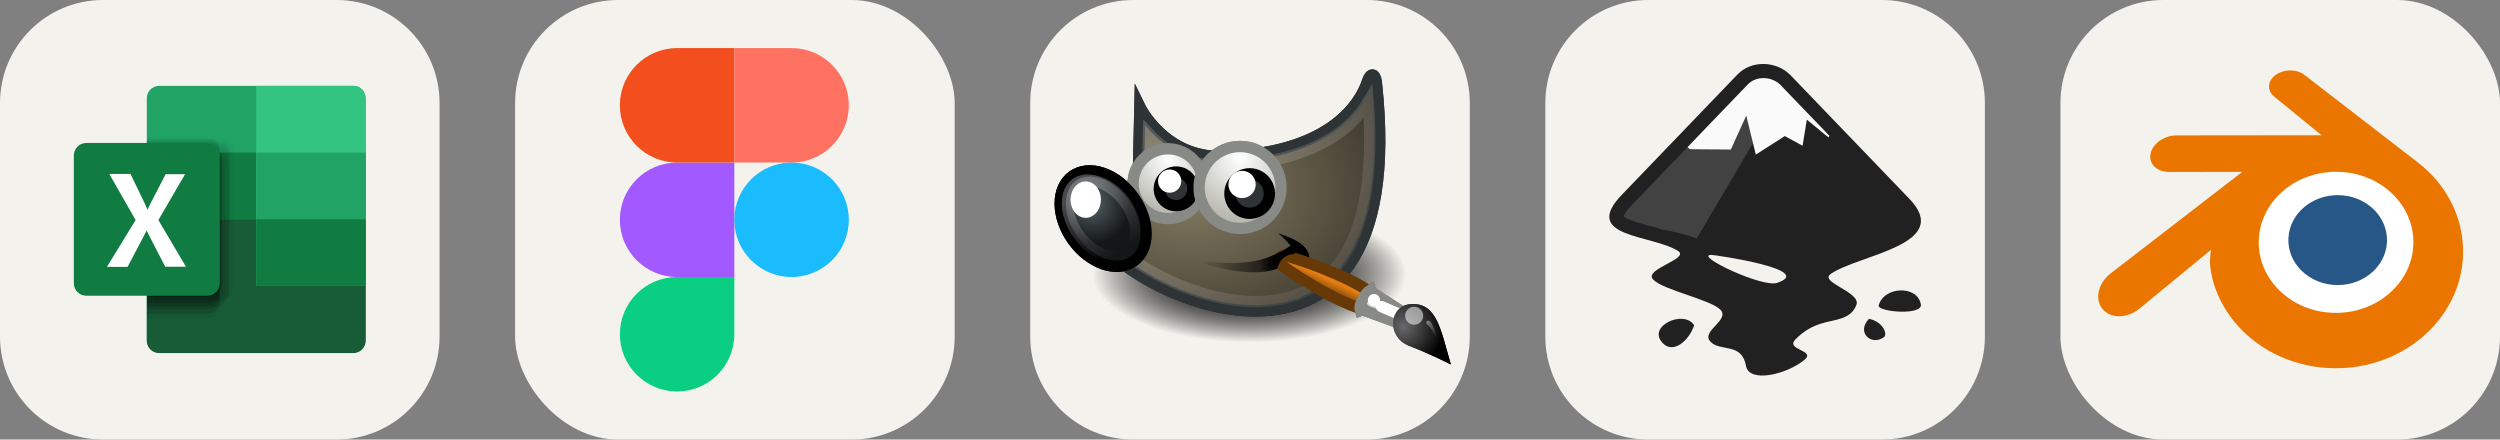 
            <svg width="273" height="48" viewBox="0 0 1456 256" fill="none" xmlns="http://www.w3.org/2000/svg" xmlns:xlink="http://www.w3.org/1999/xlink" version="1.1">
        
		<rect x="0" y="0" width="1456" height="256" fill="#808080" stroke="none"/>
        
		<g transform="translate(0, 0)">
            
			<svg width="256" height="256" viewBox="0 0 256 256" fill="none" xmlns="http://www.w3.org/2000/svg">
<path d="M196 0H60C26.863 0 0 26.863 0 60V196C0 229.137 26.863 256 60 256H196C229.137 256 256 229.137 256 196V60C256 26.863 229.137 0 196 0Z" fill="#F4F2ED"/>
<path d="M92.548 50H205.865C206.806 49.995 207.737 50.183 208.601 50.555C209.465 50.926 210.243 51.472 210.886 52.158C212.213 53.581 212.952 55.454 212.956 57.399V197.894C212.952 199.84 212.213 201.712 210.886 203.135C210.243 203.821 209.465 204.367 208.601 204.739C207.737 205.11 206.806 205.299 205.865 205.293H92.548C91.602 205.276 90.668 205.072 89.8 204.692C88.933 204.313 88.149 203.766 87.494 203.082C86.84 202.398 86.326 201.592 85.984 200.709C85.642 199.826 85.478 198.885 85.501 197.938V57.399C85.454 55.491 86.164 53.641 87.476 52.255C88.788 50.868 90.596 50.058 92.504 50H92.548Z" fill="#21A366"/>
<path d="M85.502 127.646V198.114C85.454 199.061 85.595 200.007 85.915 200.899C86.236 201.791 86.729 202.611 87.368 203.311C88.007 204.011 88.778 204.578 89.637 204.979C90.495 205.379 91.425 205.606 92.372 205.645H205.865C206.818 205.628 207.757 205.423 208.63 205.041C209.503 204.659 210.291 204.109 210.95 203.421C211.609 202.733 212.126 201.922 212.47 201.034C212.814 200.146 212.979 199.199 212.956 198.246V127.779L85.502 127.646Z" fill="#185C37"/>
<path d="M85.502 88.846H212.956V127.691H85.502V88.846Z" fill="#107C41"/>
<path d="M205.865 50H149.229V166.492H212.956V57.399C212.952 55.454 212.213 53.581 210.886 52.158C210.243 51.472 209.465 50.926 208.601 50.555C207.737 50.183 206.806 49.995 205.865 50Z" fill="#33C481"/>
<path d="M149.229 88.846H213V127.691H149.229V88.846Z" fill="#21A366"/>
<path d="M149.229 127.646H213V166.492H149.229V127.646Z" fill="#107C41"/>
<g opacity="0.67">
<path opacity="0.05" d="M130.6 81.711H93.561C92.845 81.734 92.166 82.038 91.672 82.557C91.177 83.076 90.907 83.769 90.919 84.486V170.853C90.907 171.211 90.966 171.569 91.092 171.904C91.219 172.24 91.41 172.548 91.656 172.81C91.901 173.071 92.196 173.282 92.523 173.43C92.85 173.578 93.203 173.66 93.561 173.671H130.6C131.311 173.654 132.012 173.497 132.663 173.209C133.313 172.921 133.901 172.507 134.392 171.992C134.882 171.476 135.267 170.869 135.523 170.205C135.779 169.541 135.902 168.833 135.884 168.122V87.26C135.902 86.549 135.779 85.841 135.523 85.177C135.267 84.513 134.882 83.906 134.392 83.391C133.901 82.875 133.313 82.462 132.663 82.174C132.012 81.885 131.311 81.728 130.6 81.711Z" fill="black"/>
<path opacity="0.1" d="M120.867 96.289H85.634V185.431H120.867C122.763 185.419 124.577 184.658 125.914 183.312C127.251 181.967 128.001 180.148 128.001 178.252V103.38C127.978 101.499 127.218 99.702 125.883 98.376C124.549 97.05 122.748 96.3 120.867 96.289Z" fill="black"/>
<path opacity="0.2" d="M120.867 91.136H85.634V180.189H120.867C122.755 180.178 124.563 179.422 125.899 178.087C127.234 176.751 127.99 174.943 128.001 173.054V98.183C127.967 96.309 127.201 94.523 125.868 93.207C124.535 91.89 122.74 91.147 120.867 91.136Z" fill="black"/>
<path opacity="0.1" d="M128.53 83.473H91.535C90.826 83.496 90.154 83.793 89.661 84.303C89.168 84.813 88.892 85.494 88.893 86.203V172.614C88.881 172.971 88.94 173.326 89.067 173.659C89.194 173.993 89.386 174.297 89.632 174.555C89.879 174.814 90.173 175.02 90.5 175.164C90.827 175.307 91.179 175.383 91.535 175.389H128.53C129.245 175.377 129.951 175.225 130.606 174.939C131.262 174.653 131.855 174.241 132.35 173.725C132.846 173.209 133.234 172.6 133.493 171.933C133.752 171.266 133.876 170.555 133.859 169.84V88.978C133.882 88.267 133.763 87.559 133.509 86.895C133.254 86.231 132.869 85.624 132.377 85.111C131.884 84.598 131.294 84.189 130.641 83.907C129.988 83.626 129.285 83.478 128.574 83.473H128.53Z" fill="black"/>
<path opacity="0.1" d="M128.486 85.719H91.447C91.088 85.73 90.736 85.812 90.409 85.96C90.082 86.108 89.787 86.319 89.542 86.58C89.296 86.842 89.105 87.15 88.978 87.486C88.852 87.821 88.793 88.179 88.805 88.537V174.024C88.804 174.737 89.078 175.424 89.57 175.94C90.062 176.457 90.734 176.764 91.447 176.798H128.486C129.199 176.77 129.9 176.6 130.547 176.298C131.194 175.996 131.775 175.568 132.254 175.039C132.734 174.51 133.104 173.891 133.341 173.217C133.579 172.544 133.68 171.83 133.638 171.117V91.268C133.686 89.85 133.171 88.471 132.206 87.431C131.24 86.392 129.903 85.776 128.486 85.719Z" fill="black"/>
<path opacity="0.01" d="M122.496 79.2H85.502V151.694H84.973V163.057C84.967 163.41 85.031 163.76 85.161 164.088C85.29 164.416 85.484 164.716 85.729 164.969C85.974 165.223 86.267 165.426 86.591 165.566C86.915 165.706 87.263 165.782 87.616 165.787L117.035 160.15C119.986 160.15 127.825 157.507 127.825 154.468V84.749C127.843 84.034 127.718 83.323 127.459 82.656C127.201 81.989 126.812 81.38 126.317 80.865C125.821 80.349 125.229 79.936 124.573 79.65C123.917 79.365 123.211 79.212 122.496 79.2Z" fill="black"/>
<path opacity="0.2" d="M120.867 93.603H85.634V182.656H120.867C122.755 182.644 124.563 181.889 125.899 180.554C127.234 179.218 127.99 177.41 128.001 175.521V100.649C127.967 98.776 127.201 96.99 125.868 95.674C124.535 94.357 122.74 93.614 120.867 93.603Z" fill="black"/>
<path opacity="0.3" d="M120.911 85.807H85.678V172.922H120.911C122.795 172.911 124.599 172.154 125.927 170.817C127.256 169.48 128.001 167.672 128.001 165.787V92.942C128.001 91.057 127.256 89.249 125.927 87.912C124.599 86.575 122.795 85.818 120.911 85.807Z" fill="black"/>
<path opacity="0.3" d="M120.867 85.807H85.634V172.658H120.867C122.759 172.658 124.573 171.906 125.911 170.568C127.25 169.23 128.001 167.415 128.001 165.523V92.942C128.001 91.049 127.25 89.234 125.911 87.896C124.573 86.558 122.759 85.807 120.867 85.807Z" fill="black"/>
<path opacity="0.3" d="M120.867 87.568H85.634V176.622H120.867C121.805 176.628 122.735 176.447 123.604 176.091C124.472 175.734 125.261 175.209 125.925 174.545C126.588 173.881 127.113 173.093 127.47 172.224C127.826 171.356 128.007 170.426 128.001 169.487V94.615C127.967 92.742 127.201 90.956 125.868 89.639C124.535 88.323 122.74 87.579 120.867 87.568Z" fill="black"/>
<path opacity="0.2" d="M120.867 89.241H85.634V178.295H120.867C122.767 178.272 124.581 177.5 125.917 176.148C127.252 174.796 128.001 172.972 128.001 171.072V96.2C127.955 94.338 127.183 92.569 125.85 91.268C124.517 89.968 122.729 89.241 120.867 89.241Z" fill="black"/>
<path opacity="0.1" d="M127.605 88.537H90.611C90.25 88.537 89.894 88.609 89.562 88.75C89.23 88.89 88.93 89.096 88.679 89.355C88.428 89.614 88.232 89.92 88.103 90.257C87.973 90.593 87.912 90.952 87.924 91.312V172.217C87.918 172.576 87.983 172.932 88.115 173.266C88.247 173.599 88.443 173.904 88.693 174.161C88.942 174.419 89.24 174.625 89.569 174.768C89.898 174.91 90.252 174.986 90.611 174.992H127.605C128.316 174.975 129.017 174.818 129.668 174.53C130.319 174.241 130.906 173.828 131.397 173.312C131.888 172.797 132.272 172.19 132.529 171.526C132.785 170.862 132.907 170.154 132.89 169.443V93.866C132.878 92.464 132.319 91.122 131.332 90.126C130.345 89.13 129.007 88.56 127.605 88.537Z" fill="black"/>
<path opacity="0.2" d="M123.509 88.537H86.559C86.245 88.429 85.904 88.429 85.59 88.537V172.922C85.912 172.963 86.237 172.963 86.559 172.922H123.597C124.309 172.905 125.01 172.747 125.66 172.459C126.311 172.171 126.899 171.757 127.389 171.242C127.88 170.727 128.265 170.12 128.521 169.456C128.777 168.792 128.9 168.084 128.882 167.372V93.866C128.906 93.153 128.787 92.442 128.533 91.776C128.279 91.109 127.895 90.5 127.403 89.983C126.911 89.467 126.321 89.053 125.668 88.767C125.014 88.481 124.31 88.328 123.597 88.316L123.509 88.537Z" fill="black"/>
<path opacity="0.3" d="M114.216 83.517H87.263C86.907 83.522 86.555 83.599 86.228 83.742C85.901 83.885 85.606 84.092 85.361 84.35C85.115 84.608 84.922 84.913 84.795 85.246C84.668 85.579 84.609 85.935 84.621 86.291V167.329C84.621 168.038 84.896 168.72 85.389 169.229C85.882 169.739 86.555 170.037 87.263 170.06H124.302C125.731 170.025 127.088 169.427 128.078 168.396C129.068 167.364 129.61 165.984 129.587 164.554V91.488C129.587 88.229 122.408 86.423 121.615 85.41C119.343 84.179 116.801 83.528 114.216 83.517Z" fill="black"/>
<path opacity="0.1" d="M125.843 92.28H88.805C88.092 92.314 87.42 92.621 86.928 93.138C86.436 93.655 86.162 94.341 86.162 95.055V176.137C86.151 176.495 86.21 176.853 86.336 177.189C86.463 177.524 86.654 177.832 86.899 178.094C87.145 178.356 87.439 178.566 87.766 178.714C88.093 178.862 88.446 178.944 88.805 178.955H125.843C127.268 178.91 128.619 178.308 129.607 177.279C130.594 176.25 131.14 174.876 131.128 173.45V97.83C131.164 96.4 130.633 95.015 129.651 93.975C128.669 92.936 127.316 92.326 125.887 92.28H125.843Z" fill="black"/>
<path opacity="0.1" d="M122.496 80.741H85.502V153.279H84.973V164.642C84.961 164.998 85.021 165.353 85.148 165.687C85.275 166.02 85.467 166.325 85.713 166.583C85.959 166.841 86.254 167.048 86.58 167.191C86.907 167.334 87.259 167.411 87.616 167.416L117.035 161.735C119.986 161.735 127.825 159.092 127.825 156.054V86.29C127.842 85.575 127.718 84.864 127.459 84.197C127.2 83.53 126.812 82.921 126.317 82.406C125.821 81.889 125.229 81.477 124.573 81.191C123.917 80.906 123.211 80.753 122.496 80.741Z" fill="black"/>
<path opacity="0.15" d="M122.496 82.151H85.502V154.601H84.973V165.92C84.961 166.276 85.021 166.631 85.148 166.965C85.275 167.298 85.467 167.603 85.713 167.861C85.959 168.119 86.254 168.326 86.58 168.469C86.907 168.612 87.259 168.689 87.616 168.694L117.035 163.057C119.986 163.057 127.825 160.414 127.825 157.376V87.701C127.842 86.986 127.718 86.274 127.459 85.607C127.2 84.941 126.812 84.332 126.317 83.816C125.821 83.3 125.229 82.887 124.573 82.601C123.917 82.316 123.211 82.163 122.496 82.151Z" fill="black"/>
</g>
<path d="M50.093 83.252H120.911C122.834 83.31 124.657 84.123 125.985 85.517C127.312 86.91 128.037 88.771 128.001 90.695V164.642C128.073 166.567 127.382 168.442 126.079 169.861C124.776 171.279 122.966 172.126 121.043 172.217H50.093C49.14 172.2 48.201 171.995 47.328 171.613C46.456 171.231 45.667 170.681 45.008 169.993C44.349 169.305 43.833 168.494 43.488 167.606C43.144 166.718 42.979 165.77 43.002 164.818V90.695C42.967 88.771 43.691 86.91 45.018 85.517C46.346 84.123 48.169 83.31 50.093 83.252Z" fill="#107C41"/>
<path d="M62.292 155.393L78.984 128.174L63.657 101.309H75.989L84.312 118.485C84.904 119.72 85.433 120.984 85.898 122.273C86.426 120.996 87.043 119.674 87.659 118.485L96.468 101.441H107.786L92.24 128.174L108.315 155.348H96.248L86.558 136.63C86.118 135.815 85.721 134.977 85.369 134.12C85.078 134.967 84.694 135.779 84.224 136.542L74.315 155.437L62.292 155.393Z" fill="white"/>
</svg>

		</g>
		
		<g transform="translate(300, 0)">
            
			<svg xmlns="http://www.w3.org/2000/svg" width="256" height="256" fill="none" viewBox="0 0 256 256"><rect width="256" height="256" fill="#F4F2ED" rx="60"/><g clip-path="url(#clip0_4_187)"><path fill="#0ACF83" d="M94.347 228C112.747 228 127.68 213.067 127.68 194.667V161.333H94.347C75.947 161.333 61.013 176.267 61.013 194.667C61.013 213.067 75.947 228 94.347 228Z"/><path fill="#A259FF" d="M61.013 128C61.013 109.6 75.947 94.667 94.347 94.667H127.68V161.333H94.347C75.947 161.333 61.013 146.4 61.013 128Z"/><path fill="#F24E1E" d="M61.013 61.333C61.013 42.933 75.947 28 94.347 28H127.68V94.667H94.347C75.947 94.667 61.013 79.733 61.013 61.333Z"/><path fill="#FF7262" d="M127.68 28H161.013C179.413 28 194.347 42.933 194.347 61.333C194.347 79.733 179.413 94.667 161.013 94.667H127.68V28Z"/><path fill="#1ABCFE" d="M194.347 128C194.347 146.4 179.413 161.333 161.013 161.333C142.613 161.333 127.68 146.4 127.68 128C127.68 109.6 142.613 94.667 161.013 94.667C179.413 94.667 194.347 109.6 194.347 128Z"/></g><defs><clipPath id="clip0_4_187"><rect width="133.36" height="200" fill="#fff" transform="translate(61 28)"/></clipPath></defs></svg>
		</g>
		
		<g transform="translate(600, 0)">
            
			<svg width="256" height="256" viewBox="0 0 256 256" fill="none" xmlns="http://www.w3.org/2000/svg">
    <path d="M196 0H60C26.863 0 0 26.863 0 60V196C0 229.137 26.863 256 60 256H196C229.137 256 256 229.137 256 196V60C256 26.863 229.137 0 196 0Z" fill="#F4F2ED"/>
    <g clip-path="url(#clip0_38_376)">
        <path fill-rule="evenodd" clip-rule="evenodd" d="M218.875 159.687C218.875 164.899 216.515 170.06 211.929 174.875C207.343 179.69 200.622 184.065 192.148 187.751C183.675 191.436 173.616 194.359 162.545 196.354C151.474 198.348 139.608 199.375 127.625 199.375C115.642 199.375 103.776 198.348 92.705 196.354C81.634 194.359 71.575 191.436 63.102 187.751C54.628 184.065 47.907 179.69 43.321 174.875C38.735 170.06 36.375 164.899 36.375 159.687C36.375 154.476 38.735 149.315 43.321 144.5C47.907 139.685 54.628 135.31 63.102 131.624C71.575 127.939 81.634 125.016 92.705 123.021C103.776 121.027 115.642 120 127.625 120C139.608 120 151.474 121.027 162.545 123.021C173.616 125.016 183.675 127.939 192.148 131.624C200.622 135.31 207.343 139.685 211.929 144.5C216.515 149.315 218.875 154.476 218.875 159.687Z" fill="url(#paint0_radial_38_376)"/>
        <path fill-rule="evenodd" clip-rule="evenodd" d="M63.872 62.339C63.872 62.339 78.244 91.978 111.868 91.141C182.331 89.374 194.687 52.617 196.454 47.313C198.222 42.01 200.927 42.813 201.552 47.715C224.533 256.311 42.068 166.811 35.588 131.282C71.827 120.676 62.988 100.346 62.988 100.346L63.872 62.339Z" fill="url(#paint1_radial_38_376)" stroke="#2E3436" stroke-width="6.583" stroke-miterlimit="10"/>
        <path fill-rule="evenodd" clip-rule="evenodd" d="M90.689 150.33C124.383 157.069 141.542 150.821 151.585 143.066C148.933 139.641 144.403 135.885 144.403 135.885C144.403 135.885 156.17 139.155 160.313 144.503C164.445 149.836 161.847 153.121 160.766 159.945C158.359 153.952 153.866 151.704 153.258 149.323C144.226 161.808 121.726 161.289 90.689 150.33Z" fill="url(#paint2_linear_38_376)"/>
        <path opacity="0.185" fill-rule="evenodd" clip-rule="evenodd" d="M196.844 59.219C194.034 63.853 189.811 69.385 183.406 74.688C170.247 85.583 148.153 95.499 112 96.406C90.878 96.931 77.236 86.736 68.875 77.656L68.25 100C68.93 102.094 70.327 106.952 67.938 113.594C65.366 120.74 57.165 128.051 43.094 133.594C44.345 136.204 45.571 138.812 49.344 142.5C54.483 147.525 61.629 152.94 70.125 157.812C87.117 167.557 109.133 175.279 129.656 175.625C150.18 175.971 168.942 169.452 181.844 150.625C193.737 133.269 200.256 103.885 196.844 59.219Z" stroke="url(#paint3_linear_38_376)" stroke-width="6.583" stroke-miterlimit="10"/>
        <path fill-rule="evenodd" clip-rule="evenodd" d="M100.553 106.976C100.554 109.646 100.028 112.29 99.007 114.757C97.986 117.224 96.489 119.466 94.601 121.354C92.713 123.242 90.472 124.74 88.005 125.762C85.538 126.784 82.894 127.31 80.224 127.31C77.554 127.31 74.91 126.784 72.443 125.762C69.976 124.74 67.735 123.242 65.847 121.354C63.959 119.466 62.462 117.224 61.441 114.757C60.419 112.29 59.894 109.646 59.895 106.976C59.894 104.305 60.419 101.661 61.441 99.194C62.462 96.727 63.959 94.486 65.847 92.597C67.735 90.709 69.976 89.211 72.443 88.189C74.91 87.167 77.554 86.641 80.224 86.641C82.894 86.641 85.538 87.167 88.005 88.189C90.472 89.211 92.713 90.709 94.601 92.597C96.489 94.486 97.986 96.727 99.007 99.194C100.028 101.661 100.554 104.305 100.553 106.976Z" fill="url(#paint4_radial_38_376)" stroke="#888A85" stroke-width="6.583" stroke-miterlimit="10"/>
        <path fill-rule="evenodd" clip-rule="evenodd" d="M60.056 114.635C64.788 121.194 67.475 128.819 67.528 135.833C67.58 142.847 64.993 148.675 60.335 152.035C55.677 155.395 49.331 156.012 42.691 153.751C36.052 151.489 29.664 146.533 24.932 139.975C20.2 133.416 17.513 125.791 17.46 118.777C17.408 111.763 19.995 105.935 24.653 102.575C29.311 99.215 35.657 98.597 42.297 100.859C48.936 103.121 55.324 108.076 60.056 114.635Z" fill="url(#paint5_radial_38_376)" stroke="black" stroke-width="6.583" stroke-miterlimit="10"/>
        <path fill-rule="evenodd" clip-rule="evenodd" d="M94.766 109.987C94.766 111.273 94.513 112.546 94.022 113.734C93.53 114.922 92.809 116.001 91.9 116.91C90.991 117.82 89.912 118.541 88.724 119.033C87.536 119.525 86.263 119.778 84.978 119.778C83.692 119.778 82.419 119.525 81.231 119.033C80.043 118.541 78.964 117.82 78.055 116.91C77.146 116.001 76.425 114.922 75.934 113.734C75.442 112.546 75.189 111.273 75.189 109.987C75.189 108.702 75.442 107.429 75.934 106.241C76.425 105.053 77.146 103.973 78.055 103.064C78.964 102.155 80.043 101.434 81.231 100.942C82.419 100.449 83.692 100.196 84.978 100.196C86.263 100.196 87.536 100.449 88.724 100.942C89.912 101.434 90.991 102.155 91.9 103.064C92.809 103.973 93.53 105.053 94.022 106.241C94.513 107.429 94.766 108.702 94.766 109.987Z" fill="#2E3436" stroke="black" stroke-width="6.583" stroke-miterlimit="10"/>
        <path opacity="0.281" fill-rule="evenodd" clip-rule="evenodd" d="M26.426 107.042C23.232 109.435 21.548 113.483 21.7 118.976C21.851 124.47 24.019 131.196 28.469 137.137C32.919 143.078 38.764 147.05 43.993 148.741C49.222 150.431 53.58 149.954 56.775 147.562C59.969 145.169 61.659 140.927 61.533 135.408C61.406 129.89 59.297 123.301 54.857 117.373C50.417 111.445 44.688 107.568 39.427 105.894C34.166 104.221 29.621 104.649 26.426 107.042Z" stroke="url(#paint6_linear_38_376)" stroke-width="6.583" stroke-miterlimit="10"/>
        <path fill-rule="evenodd" clip-rule="evenodd" d="M41.168 116.256C41.168 117.649 40.94 119.029 40.496 120.316C40.052 121.603 39.401 122.773 38.58 123.758C37.759 124.743 36.785 125.525 35.712 126.058C34.64 126.591 33.49 126.865 32.329 126.865C31.168 126.865 30.019 126.591 28.946 126.058C27.874 125.525 26.899 124.743 26.079 123.758C25.258 122.773 24.607 121.603 24.163 120.316C23.719 119.029 23.49 117.649 23.491 116.256C23.49 114.863 23.719 113.484 24.163 112.197C24.607 110.909 25.258 109.74 26.079 108.755C26.899 107.77 27.874 106.988 28.946 106.455C30.019 105.922 31.168 105.647 32.329 105.647C33.49 105.647 34.64 105.922 35.712 106.455C36.785 106.988 37.759 107.77 38.58 108.755C39.401 109.74 40.052 110.909 40.496 112.197C40.94 113.484 41.168 114.863 41.168 116.256Z" fill="white"/>
        <path fill-rule="evenodd" clip-rule="evenodd" d="M87.989 105.47C87.989 107.267 87.275 108.99 86.004 110.261C84.734 111.532 83.01 112.246 81.213 112.246C79.416 112.246 77.692 111.532 76.421 110.261C75.15 108.99 74.436 107.267 74.436 105.47C74.436 103.672 75.15 101.949 76.421 100.678C77.692 99.407 79.416 98.693 81.213 98.693C83.01 98.693 84.734 99.407 86.004 100.678C87.275 101.949 87.989 103.672 87.989 105.47Z" fill="white"/>
        <path fill-rule="evenodd" clip-rule="evenodd" d="M146.073 109.185C146.074 112.32 145.457 115.424 144.258 118.32C143.059 121.216 141.302 123.847 139.085 126.064C136.869 128.281 134.238 130.039 131.342 131.239C128.447 132.439 125.343 133.056 122.208 133.056C119.074 133.056 115.97 132.439 113.074 131.239C110.178 130.039 107.547 128.281 105.331 126.064C103.115 123.847 101.357 121.216 100.158 118.32C98.959 115.424 98.343 112.32 98.343 109.185C98.343 106.051 98.959 102.947 100.158 100.051C101.357 97.155 103.115 94.523 105.331 92.306C107.547 90.09 110.178 88.331 113.074 87.132C115.97 85.932 119.074 85.314 122.208 85.314C125.343 85.314 128.447 85.932 131.342 87.132C134.238 88.331 136.869 90.09 139.085 92.306C141.302 94.523 143.059 97.155 144.258 100.051C145.457 102.947 146.074 106.051 146.073 109.185Z" fill="url(#paint7_radial_38_376)" stroke="#888A85" stroke-width="6.583" stroke-miterlimit="10"/>
        <path fill-rule="evenodd" clip-rule="evenodd" d="M139.279 112.721C139.28 114.23 138.983 115.725 138.406 117.119C137.828 118.514 136.982 119.781 135.915 120.848C134.848 121.915 133.581 122.762 132.187 123.34C130.792 123.917 129.298 124.215 127.789 124.215C126.279 124.215 124.785 123.917 123.391 123.34C121.996 122.762 120.73 121.915 119.663 120.848C118.596 119.781 117.749 118.514 117.172 117.119C116.595 115.725 116.298 114.23 116.298 112.721C116.298 111.212 116.595 109.717 117.172 108.323C117.749 106.928 118.596 105.661 119.663 104.594C120.73 103.526 121.996 102.68 123.391 102.102C124.785 101.524 126.279 101.227 127.789 101.227C129.298 101.227 130.792 101.524 132.187 102.102C133.581 102.68 134.848 103.526 135.915 104.594C136.982 105.661 137.828 106.928 138.406 108.323C138.983 109.717 139.28 111.212 139.279 112.721Z" fill="#2E3436" stroke="black" stroke-width="6.583" stroke-miterlimit="10"/>
        <path fill-rule="evenodd" clip-rule="evenodd" d="M131.324 107.417C131.324 109.527 130.486 111.551 128.994 113.042C127.502 114.534 125.479 115.372 123.369 115.372C121.26 115.372 119.236 114.534 117.744 113.042C116.252 111.551 115.414 109.527 115.414 107.417C115.414 105.308 116.252 103.284 117.744 101.792C119.236 100.301 121.26 99.463 123.369 99.463C125.479 99.463 127.502 100.301 128.994 101.792C130.486 103.284 131.324 105.308 131.324 107.417Z" fill="white"/>
        <path d="M194.935 180.457L199.567 171.233C182.335 158.626 150.57 149.453 150.57 149.453C145.064 146.888 143.326 151.835 147.139 155.05C147.139 155.05 174.305 174.525 194.935 180.457Z" fill="url(#paint8_linear_38_376)" stroke="#673907" stroke-width="6.583" stroke-linecap="round"/>
        <path d="M217.026 188.96L219.506 183.47L200.268 171.146L198.734 171.015L198.071 168.892C195.276 170.642 191.215 177.143 192.292 180.798L194.37 180.012L195.496 181.1L217.026 188.96Z" fill="url(#paint9_linear_38_376)" stroke="#888A85" stroke-width="6.583" stroke-linecap="round"/>
        <path d="M204.559 178.548L217.332 184.032" stroke="white" stroke-width="6.583" stroke-linecap="round" stroke-linejoin="round"/>
        <path d="M244.985 212.271C238.988 191.912 236.86 175.747 221.187 177.186C208.556 178.345 207.672 196.443 220.724 201.437C233.297 206.248 244.985 212.271 244.985 212.271Z" fill="url(#paint10_radial_38_376)"/>
        <path opacity="0.528" d="M222.126 178.835C222.788 178.64 223.483 178.577 224.169 178.65C224.856 178.723 225.522 178.931 226.128 179.261C226.735 179.591 227.27 180.038 227.704 180.575C228.138 181.112 228.462 181.73 228.657 182.392C228.852 183.055 228.915 183.749 228.841 184.436C228.768 185.123 228.56 185.788 228.23 186.395C227.899 187.001 227.453 187.536 226.915 187.97C226.378 188.404 225.76 188.727 225.098 188.922C224.435 189.118 223.741 189.181 223.054 189.108C222.367 189.034 221.702 188.827 221.095 188.496C220.489 188.166 219.953 187.72 219.519 187.182C219.086 186.645 218.762 186.027 218.567 185.365C218.372 184.702 218.309 184.008 218.382 183.321C218.455 182.635 218.663 181.969 218.994 181.363C219.324 180.756 219.771 180.221 220.308 179.787C220.846 179.354 221.463 179.03 222.126 178.835Z" fill="white"/>
        <path d="M199.2 171.353C199.647 171.221 200.115 171.179 200.579 171.228C201.042 171.277 201.491 171.417 201.9 171.64C202.31 171.863 202.671 172.164 202.964 172.527C203.256 172.89 203.475 173.306 203.607 173.753C203.738 174.2 203.781 174.669 203.731 175.132C203.682 175.595 203.541 176.045 203.318 176.454C203.095 176.863 202.794 177.224 202.431 177.517C202.069 177.809 201.652 178.028 201.205 178.159C200.758 178.291 200.289 178.334 199.826 178.284C199.363 178.235 198.914 178.095 198.504 177.872C198.095 177.649 197.734 177.348 197.441 176.985C197.148 176.623 196.93 176.206 196.798 175.759C196.667 175.312 196.624 174.843 196.674 174.38C196.723 173.917 196.863 173.468 197.086 173.058C197.309 172.649 197.611 172.288 197.973 171.995C198.336 171.703 198.753 171.484 199.2 171.353Z" fill="white"/>
        <path opacity="0.428" d="M237.455 200.089C237.455 200.089 235.501 192.78 231.19 188.976C229.664 187.631 231.586 185.648 233.026 187.389C236.135 191.15 237.455 200.089 237.455 200.089Z" fill="url(#paint11_linear_38_376)"/>
        <path fill-rule="evenodd" clip-rule="evenodd" d="M127.015 158.683C134.502 159.398 141.263 157.322 144.075 156.313C144.566 153.536 146.758 148.206 154.305 147.855L151.654 143.215C151.654 143.215 141.82 149.954 131.324 151.943L127.015 158.683Z" fill="url(#paint12_linear_38_376)"/>
    </g>
    <g clip-path="url(#clip1_38_376)">
        <path fill-rule="evenodd" clip-rule="evenodd" d="M218.875 159.687C218.875 164.899 216.515 170.06 211.929 174.875C207.343 179.69 200.622 184.065 192.148 187.751C183.675 191.436 173.616 194.359 162.545 196.354C151.474 198.348 139.608 199.375 127.625 199.375C115.642 199.375 103.776 198.348 92.705 196.354C81.634 194.359 71.575 191.436 63.102 187.751C54.628 184.065 47.907 179.69 43.321 174.875C38.735 170.06 36.375 164.899 36.375 159.687C36.375 154.476 38.735 149.315 43.321 144.5C47.907 139.685 54.628 135.31 63.102 131.624C71.575 127.939 81.634 125.016 92.705 123.021C103.776 121.027 115.642 120 127.625 120C139.608 120 151.474 121.027 162.545 123.021C173.616 125.016 183.675 127.939 192.148 131.624C200.622 135.31 207.343 139.685 211.929 144.5C216.515 149.315 218.875 154.476 218.875 159.687Z" fill="url(#paint13_radial_38_376)"/>
        <path fill-rule="evenodd" clip-rule="evenodd" d="M63.872 62.339C63.872 62.339 78.244 91.978 111.868 91.141C182.331 89.374 194.687 52.617 196.454 47.313C198.222 42.01 200.927 42.813 201.552 47.715C224.533 256.311 42.068 166.811 35.588 131.282C71.827 120.676 62.988 100.346 62.988 100.346L63.872 62.339Z" fill="url(#paint14_radial_38_376)" stroke="#2E3436" stroke-width="6.583" stroke-miterlimit="10"/>
        <path fill-rule="evenodd" clip-rule="evenodd" d="M90.689 150.33C124.383 157.069 141.542 150.821 151.585 143.066C148.933 139.641 144.403 135.885 144.403 135.885C144.403 135.885 156.17 139.155 160.313 144.503C164.445 149.836 161.847 153.121 160.766 159.945C158.359 153.952 153.866 151.704 153.258 149.323C144.226 161.808 121.726 161.289 90.689 150.33Z" fill="url(#paint15_linear_38_376)"/>
        <path opacity="0.185" fill-rule="evenodd" clip-rule="evenodd" d="M196.844 59.219C194.034 63.853 189.811 69.385 183.406 74.688C170.247 85.583 148.153 95.499 112 96.406C90.878 96.931 77.236 86.736 68.875 77.656L68.25 100C68.93 102.094 70.327 106.952 67.938 113.594C65.366 120.74 57.165 128.051 43.094 133.594C44.345 136.204 45.571 138.812 49.344 142.5C54.483 147.525 61.629 152.94 70.125 157.812C87.117 167.557 109.133 175.279 129.656 175.625C150.18 175.971 168.942 169.452 181.844 150.625C193.737 133.269 200.256 103.885 196.844 59.219Z" stroke="url(#paint16_linear_38_376)" stroke-width="6.583" stroke-miterlimit="10"/>
        <path fill-rule="evenodd" clip-rule="evenodd" d="M100.553 106.976C100.554 109.646 100.028 112.29 99.007 114.757C97.986 117.224 96.489 119.466 94.601 121.354C92.713 123.242 90.472 124.74 88.005 125.762C85.538 126.784 82.894 127.31 80.224 127.31C77.554 127.31 74.91 126.784 72.443 125.762C69.976 124.74 67.735 123.242 65.847 121.354C63.959 119.466 62.462 117.224 61.441 114.757C60.419 112.29 59.894 109.646 59.895 106.976C59.894 104.305 60.419 101.661 61.441 99.194C62.462 96.727 63.959 94.486 65.847 92.597C67.735 90.709 69.976 89.211 72.443 88.189C74.91 87.167 77.554 86.641 80.224 86.641C82.894 86.641 85.538 87.167 88.005 88.189C90.472 89.211 92.713 90.709 94.601 92.597C96.489 94.486 97.986 96.727 99.007 99.194C100.028 101.661 100.554 104.305 100.553 106.976Z" fill="url(#paint17_radial_38_376)" stroke="#888A85" stroke-width="6.583" stroke-miterlimit="10"/>
        <path fill-rule="evenodd" clip-rule="evenodd" d="M60.056 114.635C64.788 121.194 67.475 128.819 67.528 135.833C67.58 142.847 64.993 148.675 60.335 152.035C55.677 155.395 49.331 156.012 42.691 153.751C36.052 151.489 29.664 146.533 24.932 139.975C20.2 133.416 17.513 125.791 17.46 118.777C17.408 111.763 19.995 105.935 24.653 102.575C29.311 99.215 35.657 98.597 42.297 100.859C48.936 103.121 55.324 108.076 60.056 114.635Z" fill="url(#paint18_radial_38_376)" stroke="black" stroke-width="6.583" stroke-miterlimit="10"/>
        <path fill-rule="evenodd" clip-rule="evenodd" d="M94.766 109.987C94.766 111.273 94.513 112.546 94.022 113.734C93.53 114.922 92.809 116.001 91.9 116.91C90.991 117.82 89.912 118.541 88.724 119.033C87.536 119.525 86.263 119.778 84.978 119.778C83.692 119.778 82.419 119.525 81.231 119.033C80.043 118.541 78.964 117.82 78.055 116.91C77.146 116.001 76.425 114.922 75.934 113.734C75.442 112.546 75.189 111.273 75.189 109.987C75.189 108.702 75.442 107.429 75.934 106.241C76.425 105.053 77.146 103.973 78.055 103.064C78.964 102.155 80.043 101.434 81.231 100.942C82.419 100.449 83.692 100.196 84.978 100.196C86.263 100.196 87.536 100.449 88.724 100.942C89.912 101.434 90.991 102.155 91.9 103.064C92.809 103.973 93.53 105.053 94.022 106.241C94.513 107.429 94.766 108.702 94.766 109.987Z" fill="#2E3436" stroke="black" stroke-width="6.583" stroke-miterlimit="10"/>
        <path opacity="0.281" fill-rule="evenodd" clip-rule="evenodd" d="M26.426 107.042C23.232 109.435 21.548 113.483 21.7 118.976C21.851 124.47 24.019 131.196 28.469 137.137C32.919 143.078 38.764 147.05 43.993 148.741C49.222 150.431 53.58 149.954 56.775 147.562C59.969 145.169 61.659 140.927 61.533 135.408C61.406 129.89 59.297 123.301 54.857 117.373C50.417 111.445 44.688 107.568 39.427 105.894C34.166 104.221 29.621 104.649 26.426 107.042Z" stroke="url(#paint19_linear_38_376)" stroke-width="6.583" stroke-miterlimit="10"/>
        <path fill-rule="evenodd" clip-rule="evenodd" d="M41.168 116.256C41.168 117.649 40.94 119.029 40.496 120.316C40.052 121.603 39.401 122.773 38.58 123.758C37.759 124.743 36.785 125.525 35.712 126.058C34.64 126.591 33.49 126.865 32.329 126.865C31.168 126.865 30.019 126.591 28.946 126.058C27.874 125.525 26.899 124.743 26.079 123.758C25.258 122.773 24.607 121.603 24.163 120.316C23.719 119.029 23.49 117.649 23.491 116.256C23.49 114.863 23.719 113.484 24.163 112.197C24.607 110.909 25.258 109.74 26.079 108.755C26.899 107.77 27.874 106.988 28.946 106.455C30.019 105.922 31.168 105.647 32.329 105.647C33.49 105.647 34.64 105.922 35.712 106.455C36.785 106.988 37.759 107.77 38.58 108.755C39.401 109.74 40.052 110.909 40.496 112.197C40.94 113.484 41.168 114.863 41.168 116.256Z" fill="white"/>
        <path fill-rule="evenodd" clip-rule="evenodd" d="M87.989 105.47C87.989 107.267 87.275 108.99 86.004 110.261C84.734 111.532 83.01 112.246 81.213 112.246C79.416 112.246 77.692 111.532 76.421 110.261C75.15 108.99 74.436 107.267 74.436 105.47C74.436 103.672 75.15 101.949 76.421 100.678C77.692 99.407 79.416 98.693 81.213 98.693C83.01 98.693 84.734 99.407 86.004 100.678C87.275 101.949 87.989 103.672 87.989 105.47Z" fill="white"/>
        <path fill-rule="evenodd" clip-rule="evenodd" d="M146.073 109.185C146.074 112.32 145.457 115.424 144.258 118.32C143.059 121.216 141.302 123.847 139.085 126.064C136.869 128.281 134.238 130.039 131.342 131.239C128.447 132.439 125.343 133.056 122.208 133.056C119.074 133.056 115.97 132.439 113.074 131.239C110.178 130.039 107.547 128.281 105.331 126.064C103.115 123.847 101.357 121.216 100.158 118.32C98.959 115.424 98.343 112.32 98.343 109.185C98.343 106.051 98.959 102.947 100.158 100.051C101.357 97.155 103.115 94.523 105.331 92.306C107.547 90.09 110.178 88.331 113.074 87.132C115.97 85.932 119.074 85.314 122.208 85.314C125.343 85.314 128.447 85.932 131.342 87.132C134.238 88.331 136.869 90.09 139.085 92.306C141.302 94.523 143.059 97.155 144.258 100.051C145.457 102.947 146.074 106.051 146.073 109.185Z" fill="url(#paint20_radial_38_376)" stroke="#888A85" stroke-width="6.583" stroke-miterlimit="10"/>
        <path fill-rule="evenodd" clip-rule="evenodd" d="M139.279 112.721C139.28 114.23 138.983 115.725 138.406 117.119C137.828 118.514 136.982 119.781 135.915 120.848C134.848 121.915 133.581 122.762 132.187 123.34C130.792 123.917 129.298 124.215 127.789 124.215C126.279 124.215 124.785 123.917 123.391 123.34C121.996 122.762 120.73 121.915 119.663 120.848C118.596 119.781 117.749 118.514 117.172 117.119C116.595 115.725 116.298 114.23 116.298 112.721C116.298 111.212 116.595 109.717 117.172 108.323C117.749 106.928 118.596 105.661 119.663 104.594C120.73 103.526 121.996 102.68 123.391 102.102C124.785 101.524 126.279 101.227 127.789 101.227C129.298 101.227 130.792 101.524 132.187 102.102C133.581 102.68 134.848 103.526 135.915 104.594C136.982 105.661 137.828 106.928 138.406 108.323C138.983 109.717 139.28 111.212 139.279 112.721Z" fill="#2E3436" stroke="black" stroke-width="6.583" stroke-miterlimit="10"/>
        <path fill-rule="evenodd" clip-rule="evenodd" d="M131.324 107.417C131.324 109.527 130.486 111.551 128.994 113.042C127.502 114.534 125.479 115.372 123.369 115.372C121.26 115.372 119.236 114.534 117.744 113.042C116.252 111.551 115.414 109.527 115.414 107.417C115.414 105.308 116.252 103.284 117.744 101.792C119.236 100.301 121.26 99.463 123.369 99.463C125.479 99.463 127.502 100.301 128.994 101.792C130.486 103.284 131.324 105.308 131.324 107.417Z" fill="white"/>
        <path d="M194.935 180.457L199.567 171.233C182.335 158.626 150.57 149.453 150.57 149.453C145.064 146.888 143.326 151.835 147.139 155.05C147.139 155.05 174.305 174.525 194.935 180.457Z" fill="url(#paint21_linear_38_376)" stroke="#673907" stroke-width="6.583" stroke-linecap="round"/>
        <path d="M217.026 188.96L219.506 183.47L200.268 171.146L198.734 171.015L198.071 168.892C195.276 170.642 191.215 177.143 192.292 180.798L194.37 180.012L195.496 181.1L217.026 188.96Z" fill="url(#paint22_linear_38_376)" stroke="#888A85" stroke-width="6.583" stroke-linecap="round"/>
        <path d="M204.559 178.548L217.332 184.032" stroke="white" stroke-width="6.583" stroke-linecap="round" stroke-linejoin="round"/>
        <path d="M244.985 212.271C238.988 191.912 236.86 175.747 221.187 177.186C208.556 178.345 207.672 196.443 220.724 201.437C233.297 206.248 244.985 212.271 244.985 212.271Z" fill="url(#paint23_radial_38_376)"/>
        <path opacity="0.528" d="M222.126 178.835C222.788 178.64 223.483 178.577 224.169 178.65C224.856 178.723 225.522 178.931 226.128 179.261C226.735 179.591 227.27 180.038 227.704 180.575C228.138 181.112 228.462 181.73 228.657 182.392C228.852 183.055 228.915 183.749 228.841 184.436C228.768 185.123 228.56 185.788 228.23 186.395C227.899 187.001 227.453 187.536 226.915 187.97C226.378 188.404 225.76 188.727 225.098 188.922C224.435 189.118 223.741 189.181 223.054 189.108C222.367 189.034 221.702 188.827 221.095 188.496C220.489 188.166 219.953 187.72 219.519 187.182C219.086 186.645 218.762 186.027 218.567 185.365C218.372 184.702 218.309 184.008 218.382 183.321C218.455 182.635 218.663 181.969 218.994 181.363C219.324 180.756 219.771 180.221 220.308 179.787C220.846 179.354 221.463 179.03 222.126 178.835Z" fill="white"/>
        <path d="M199.2 171.353C199.647 171.221 200.115 171.179 200.579 171.228C201.042 171.277 201.491 171.417 201.9 171.64C202.31 171.863 202.671 172.164 202.964 172.527C203.256 172.89 203.475 173.306 203.607 173.753C203.738 174.2 203.781 174.669 203.731 175.132C203.682 175.595 203.541 176.045 203.318 176.454C203.095 176.863 202.794 177.224 202.431 177.517C202.069 177.809 201.652 178.028 201.205 178.159C200.758 178.291 200.289 178.334 199.826 178.284C199.363 178.235 198.914 178.095 198.504 177.872C198.095 177.649 197.734 177.348 197.441 176.985C197.148 176.623 196.93 176.206 196.798 175.759C196.667 175.312 196.624 174.843 196.674 174.38C196.723 173.917 196.863 173.468 197.086 173.058C197.309 172.649 197.611 172.288 197.973 171.995C198.336 171.703 198.753 171.484 199.2 171.353Z" fill="white"/>
        <path opacity="0.428" d="M237.455 200.089C237.455 200.089 235.501 192.78 231.19 188.976C229.664 187.631 231.586 185.648 233.026 187.389C236.135 191.15 237.455 200.089 237.455 200.089Z" fill="url(#paint24_linear_38_376)"/>
        <path fill-rule="evenodd" clip-rule="evenodd" d="M127.015 158.683C134.502 159.398 141.263 157.322 144.075 156.313C144.566 153.536 146.758 148.206 154.305 147.855L151.654 143.215C151.654 143.215 141.82 149.954 131.324 151.943L127.015 158.683Z" fill="url(#paint25_linear_38_376)"/>
    </g>
    <defs>
        <radialGradient id="paint0_radial_38_376" cx="0" cy="0" r="1" gradientUnits="userSpaceOnUse" gradientTransform="translate(127.625 159.688) scale(91.25 39.688)">
            <stop/>
            <stop offset="1" stop-opacity="0"/>
        </radialGradient>
        <radialGradient id="paint1_radial_38_376" cx="0" cy="0" r="1" gradientUnits="userSpaceOnUse" gradientTransform="translate(94.788 111.5) scale(170.443 124.671)">
            <stop stop-color="#857C63"/>
            <stop offset="1" stop-color="#221F19"/>
        </radialGradient>
        <linearGradient id="paint2_linear_38_376" x1="154.568" y1="142.147" x2="98.883" y2="153.195" gradientUnits="userSpaceOnUse">
            <stop/>
            <stop offset="1" stop-opacity="0"/>
        </linearGradient>
        <linearGradient id="paint3_linear_38_376" x1="86.844" y1="95.553" x2="209.623" y2="234.928" gradientUnits="userSpaceOnUse">
            <stop stop-color="white"/>
            <stop offset="1" stop-color="white" stop-opacity="0"/>
        </linearGradient>
        <radialGradient id="paint4_radial_38_376" cx="0" cy="0" r="1" gradientUnits="userSpaceOnUse" gradientTransform="translate(80.224 92.67) scale(29.612 29.612)">
            <stop stop-color="white"/>
            <stop offset="1" stop-color="#B9B9B0"/>
        </radialGradient>
        <radialGradient id="paint5_radial_38_376" cx="0" cy="0" r="1" gradientUnits="userSpaceOnUse" gradientTransform="translate(34.369 116.68) rotate(-30) scale(22.244 25.963)">
            <stop stop-color="#5B676B"/>
            <stop offset="1" stop-color="#141718"/>
        </radialGradient>
        <linearGradient id="paint6_linear_38_376" x1="30.887" y1="111.235" x2="54.206" y2="145.042" gradientUnits="userSpaceOnUse">
            <stop stop-color="white"/>
            <stop offset="1" stop-color="white" stop-opacity="0"/>
        </linearGradient>
        <radialGradient id="paint7_radial_38_376" cx="0" cy="0" r="1" gradientUnits="userSpaceOnUse" gradientTransform="translate(122.208 92.391) scale(34.762 34.762)">
            <stop stop-color="white"/>
            <stop offset="1" stop-color="#B9B9B0"/>
        </radialGradient>
        <linearGradient id="paint8_linear_38_376" x1="183.796" y1="160.272" x2="173.41" y2="182.957" gradientUnits="userSpaceOnUse">
            <stop stop-color="#6E3D09"/>
            <stop offset="0.242" stop-color="#EA8113"/>
            <stop offset="0.621" stop-color="#5C3307"/>
            <stop offset="1" stop-color="#E07C12"/>
        </linearGradient>
        <linearGradient id="paint9_linear_38_376" x1="206.055" y1="184.909" x2="210.623" y2="175.694" gradientUnits="userSpaceOnUse">
            <stop stop-color="#BDBDBD"/>
            <stop offset="0.333" stop-color="#E2E2E2"/>
            <stop offset="0.667" stop-color="#A3A3A3"/>
            <stop offset="1" stop-color="#DDDDDD"/>
        </linearGradient>
        <radialGradient id="paint10_radial_38_376" cx="0" cy="0" r="1" gradientUnits="userSpaceOnUse" gradientTransform="translate(217.446 190.264) rotate(-106.415) scale(24.223 23.606)">
            <stop stop-color="#696969"/>
            <stop offset="1"/>
        </radialGradient>
        <linearGradient id="paint11_linear_38_376" x1="231.785" y1="185.427" x2="237.636" y2="196.269" gradientUnits="userSpaceOnUse">
            <stop stop-color="white"/>
            <stop offset="1" stop-color="white" stop-opacity="0"/>
        </linearGradient>
        <linearGradient id="paint12_linear_38_376" x1="142.815" y1="152.717" x2="133.644" y2="154.926" gradientUnits="userSpaceOnUse">
            <stop/>
            <stop offset="1" stop-opacity="0"/>
        </linearGradient>
        <radialGradient id="paint13_radial_38_376" cx="0" cy="0" r="1" gradientUnits="userSpaceOnUse" gradientTransform="translate(127.625 159.688) scale(91.25 39.688)">
            <stop/>
            <stop offset="1" stop-opacity="0"/>
        </radialGradient>
        <radialGradient id="paint14_radial_38_376" cx="0" cy="0" r="1" gradientUnits="userSpaceOnUse" gradientTransform="translate(94.788 111.5) scale(170.443 124.671)">
            <stop stop-color="#857C63"/>
            <stop offset="1" stop-color="#221F19"/>
        </radialGradient>
        <linearGradient id="paint15_linear_38_376" x1="154.568" y1="142.147" x2="98.883" y2="153.195" gradientUnits="userSpaceOnUse">
            <stop/>
            <stop offset="1" stop-opacity="0"/>
        </linearGradient>
        <linearGradient id="paint16_linear_38_376" x1="86.844" y1="95.553" x2="209.623" y2="234.928" gradientUnits="userSpaceOnUse">
            <stop stop-color="white"/>
            <stop offset="1" stop-color="white" stop-opacity="0"/>
        </linearGradient>
        <radialGradient id="paint17_radial_38_376" cx="0" cy="0" r="1" gradientUnits="userSpaceOnUse" gradientTransform="translate(80.224 92.67) scale(29.612 29.612)">
            <stop stop-color="white"/>
            <stop offset="1" stop-color="#B9B9B0"/>
        </radialGradient>
        <radialGradient id="paint18_radial_38_376" cx="0" cy="0" r="1" gradientUnits="userSpaceOnUse" gradientTransform="translate(34.369 116.68) rotate(-30) scale(22.244 25.963)">
            <stop stop-color="#5B676B"/>
            <stop offset="1" stop-color="#141718"/>
        </radialGradient>
        <linearGradient id="paint19_linear_38_376" x1="30.887" y1="111.235" x2="54.206" y2="145.042" gradientUnits="userSpaceOnUse">
            <stop stop-color="white"/>
            <stop offset="1" stop-color="white" stop-opacity="0"/>
        </linearGradient>
        <radialGradient id="paint20_radial_38_376" cx="0" cy="0" r="1" gradientUnits="userSpaceOnUse" gradientTransform="translate(122.208 92.391) scale(34.762 34.762)">
            <stop stop-color="white"/>
            <stop offset="1" stop-color="#B9B9B0"/>
        </radialGradient>
        <linearGradient id="paint21_linear_38_376" x1="183.796" y1="160.272" x2="173.41" y2="182.957" gradientUnits="userSpaceOnUse">
            <stop stop-color="#6E3D09"/>
            <stop offset="0.242" stop-color="#EA8113"/>
            <stop offset="0.621" stop-color="#5C3307"/>
            <stop offset="1" stop-color="#E07C12"/>
        </linearGradient>
        <linearGradient id="paint22_linear_38_376" x1="206.055" y1="184.909" x2="210.623" y2="175.694" gradientUnits="userSpaceOnUse">
            <stop stop-color="#BDBDBD"/>
            <stop offset="0.333" stop-color="#E2E2E2"/>
            <stop offset="0.667" stop-color="#A3A3A3"/>
            <stop offset="1" stop-color="#DDDDDD"/>
        </linearGradient>
        <radialGradient id="paint23_radial_38_376" cx="0" cy="0" r="1" gradientUnits="userSpaceOnUse" gradientTransform="translate(217.446 190.264) rotate(-106.415) scale(24.223 23.606)">
            <stop stop-color="#696969"/>
            <stop offset="1"/>
        </radialGradient>
        <linearGradient id="paint24_linear_38_376" x1="231.785" y1="185.427" x2="237.636" y2="196.269" gradientUnits="userSpaceOnUse">
            <stop stop-color="white"/>
            <stop offset="1" stop-color="white" stop-opacity="0"/>
        </linearGradient>
        <linearGradient id="paint25_linear_38_376" x1="142.815" y1="152.717" x2="133.644" y2="154.926" gradientUnits="userSpaceOnUse">
            <stop/>
            <stop offset="1" stop-opacity="0"/>
        </linearGradient>
        <clipPath id="clip0_38_376">
            <rect width="240" height="240" fill="white" transform="translate(12)"/>
        </clipPath>
        <clipPath id="clip1_38_376">
            <rect width="240" height="240" fill="white" transform="translate(12)"/>
        </clipPath>
    </defs>
</svg>

		</g>
		
		<g transform="translate(900, 0)">
            
			<svg width="256" height="256" viewBox="0 0 256 256" fill="none" xmlns="http://www.w3.org/2000/svg">
<path d="M196 0H60C26.863 0 0 26.863 0 60V196C0 229.137 26.863 256 60 256H196C229.137 256 256 229.137 256 196V60C256 26.863 229.137 0 196 0Z" fill="#F4F2ED"/>
<path d="M211.593 115.34L142.458 43.446C133.878 35.183 119.779 35.183 111.838 43.446L45.12 112.849C19.83 138.535 62.268 136.473 77.349 146.204C84.304 150.807 56.856 156.759 62.829 162.831C68.65 168.941 96.143 174.443 101.963 180.363C107.783 186.435 90.306 192.899 96.163 198.971C101.835 205.043 114.408 199.259 116.867 213.066C118.645 223.288 140.705 218.152 151.063 209.44C157.527 203.859 139.76 203.863 145.581 197.754C150.799 192.4 155.786 190.019 160.324 188.551C168.45 185.874 177.731 186.472 181.171 177.57C184.084 170.178 159.449 164.395 166.099 159.643C181.972 148.295 238.509 142.648 211.593 115.34ZM135.083 164.729C126.313 167.748 86.131 148.443 96.679 148.443C98.494 148.448 157.952 156.962 135.083 164.729ZM188.501 185.667C180.883 193.521 189.825 201.751 197.279 196.326C199.272 194.829 197.119 187.536 188.501 185.667ZM194.087 178.053C194.087 181.761 220.128 183.877 218.692 177.17C216.617 165.872 196.966 166.754 194.087 178.053Z" fill="#212121"/>
<path d="M68.402 199.862C74.495 206.276 83.71 198.459 86.676 189.438C80.748 180.016 58.853 190.04 68.402 199.862Z" fill="#212121"/>
<path d="M139.426 52.059L120.946 83.368L88.194 138.89C81.8 136.456 74.953 134.971 68.559 133.816C66.084 133.032 63.568 132.331 61.051 131.671C56.349 130.392 47.81 128.041 45.624 126.02C45.913 125.154 47.026 122.802 51.193 118.554L82.873 85.636L117.935 49.171C120.204 46.82 123.421 45.5 127.051 45.5C130.681 45.5 134.229 46.861 136.786 49.295L139.426 52.059Z" fill="#424242"/>
<path d="M165.414 79.036C165.29 79.449 165.084 79.779 164.877 80.026L152.296 69.672L149.821 84.894L139.468 79.243L122.596 90.05L120.946 83.368L117.028 67.321L108.035 87.08L85.554 86.915C84.151 86.915 83.285 86.42 82.873 85.636L117.935 49.171C120.204 46.82 123.421 45.5 127.051 45.5C130.681 45.5 134.229 46.861 136.786 49.295L139.426 52.059L165.414 79.036Z" fill="#FAFAFA"/>
</svg>

		</g>
		
		<g transform="translate(1200, 0)">
            
			<svg xmlns="http://www.w3.org/2000/svg" width="256" height="256" fill="none" viewBox="0 0 256 256"><rect width="256" height="256" fill="#F4F2ED" rx="60"/><path fill="#fff" d="M105.552 137.283C106.327 123.403 113.091 111.174 123.296 102.505C133.304 93.991 146.775 88.787 161.473 88.787C176.156 88.787 189.627 93.991 199.642 102.505C209.84 111.174 216.604 123.403 217.386 137.268C218.16 151.53 212.455 164.779 202.447 174.6C192.242 184.59 177.727 190.859 161.473 190.859C145.219 190.859 130.675 184.59 120.477 174.6C110.461 164.779 104.771 151.53 105.552 137.283V137.283Z"/><path fill="#265787" d="M132.782 138.529C133.179 131.407 136.65 125.132 141.886 120.684C147.021 116.315 153.933 113.645 161.475 113.645C169.009 113.645 175.921 116.315 181.059 120.684C186.292 125.132 189.763 131.407 190.164 138.521C190.561 145.839 187.634 152.637 182.499 157.677C177.262 162.803 169.815 166.019 161.475 166.019C153.135 166.019 145.672 162.803 140.439 157.677C135.301 152.637 132.381 145.839 132.782 138.529V138.529Z"/><path fill="#EA7600" d="M87.09 152.92C87.139 155.707 88.023 161.123 89.35 165.353C92.139 174.305 96.869 182.587 103.451 189.886C110.206 197.389 118.523 203.415 128.13 207.693C138.228 212.186 149.169 214.476 160.534 214.457C171.88 214.442 182.821 212.107 192.919 207.58C202.526 203.26 210.836 197.208 217.579 189.702C224.157 182.372 228.88 174.075 231.676 165.123C233.082 160.599 233.97 156.008 234.326 151.402C234.675 146.864 234.529 142.318 233.888 137.776C232.636 128.925 229.588 120.62 224.895 113.05C220.604 106.094 215.071 100.004 208.493 94.878L208.508 94.866L142.122 43.649C142.062 43.603 142.014 43.554 141.95 43.513C137.594 40.154 130.27 40.165 125.48 43.532C120.637 46.937 120.083 52.567 124.393 56.119L124.374 56.138L152.063 78.762L67.67 78.852H67.558C60.583 78.86 53.877 83.458 52.55 89.27C51.185 95.19 55.923 100.101 63.176 100.128L63.165 100.154L105.94 100.071L29.61 158.942C29.513 159.014 29.408 159.089 29.318 159.161C22.118 164.701 19.79 173.913 24.325 179.743C28.928 185.672 38.715 185.683 45.99 179.777L87.649 145.519C87.649 145.519 87.041 150.144 87.09 152.92V152.92ZM194.137 168.407C185.554 177.194 173.537 182.177 160.534 182.203C147.512 182.226 135.495 177.288 126.912 168.516C122.718 164.241 119.636 159.323 117.736 154.084C115.873 148.935 115.15 143.47 115.63 137.956C116.083 132.567 117.68 127.426 120.229 122.775C122.733 118.202 126.181 114.071 130.439 110.576C138.783 103.744 149.405 100.045 160.515 100.03C171.636 100.015 182.251 103.679 190.603 110.489C194.853 113.969 198.298 118.086 200.802 122.65C203.362 127.298 204.947 132.42 205.419 137.825C205.892 143.331 205.168 148.788 203.305 153.941C201.401 159.195 198.331 164.113 194.137 168.407V168.407Z"/></svg>
		</g>
		</svg>
